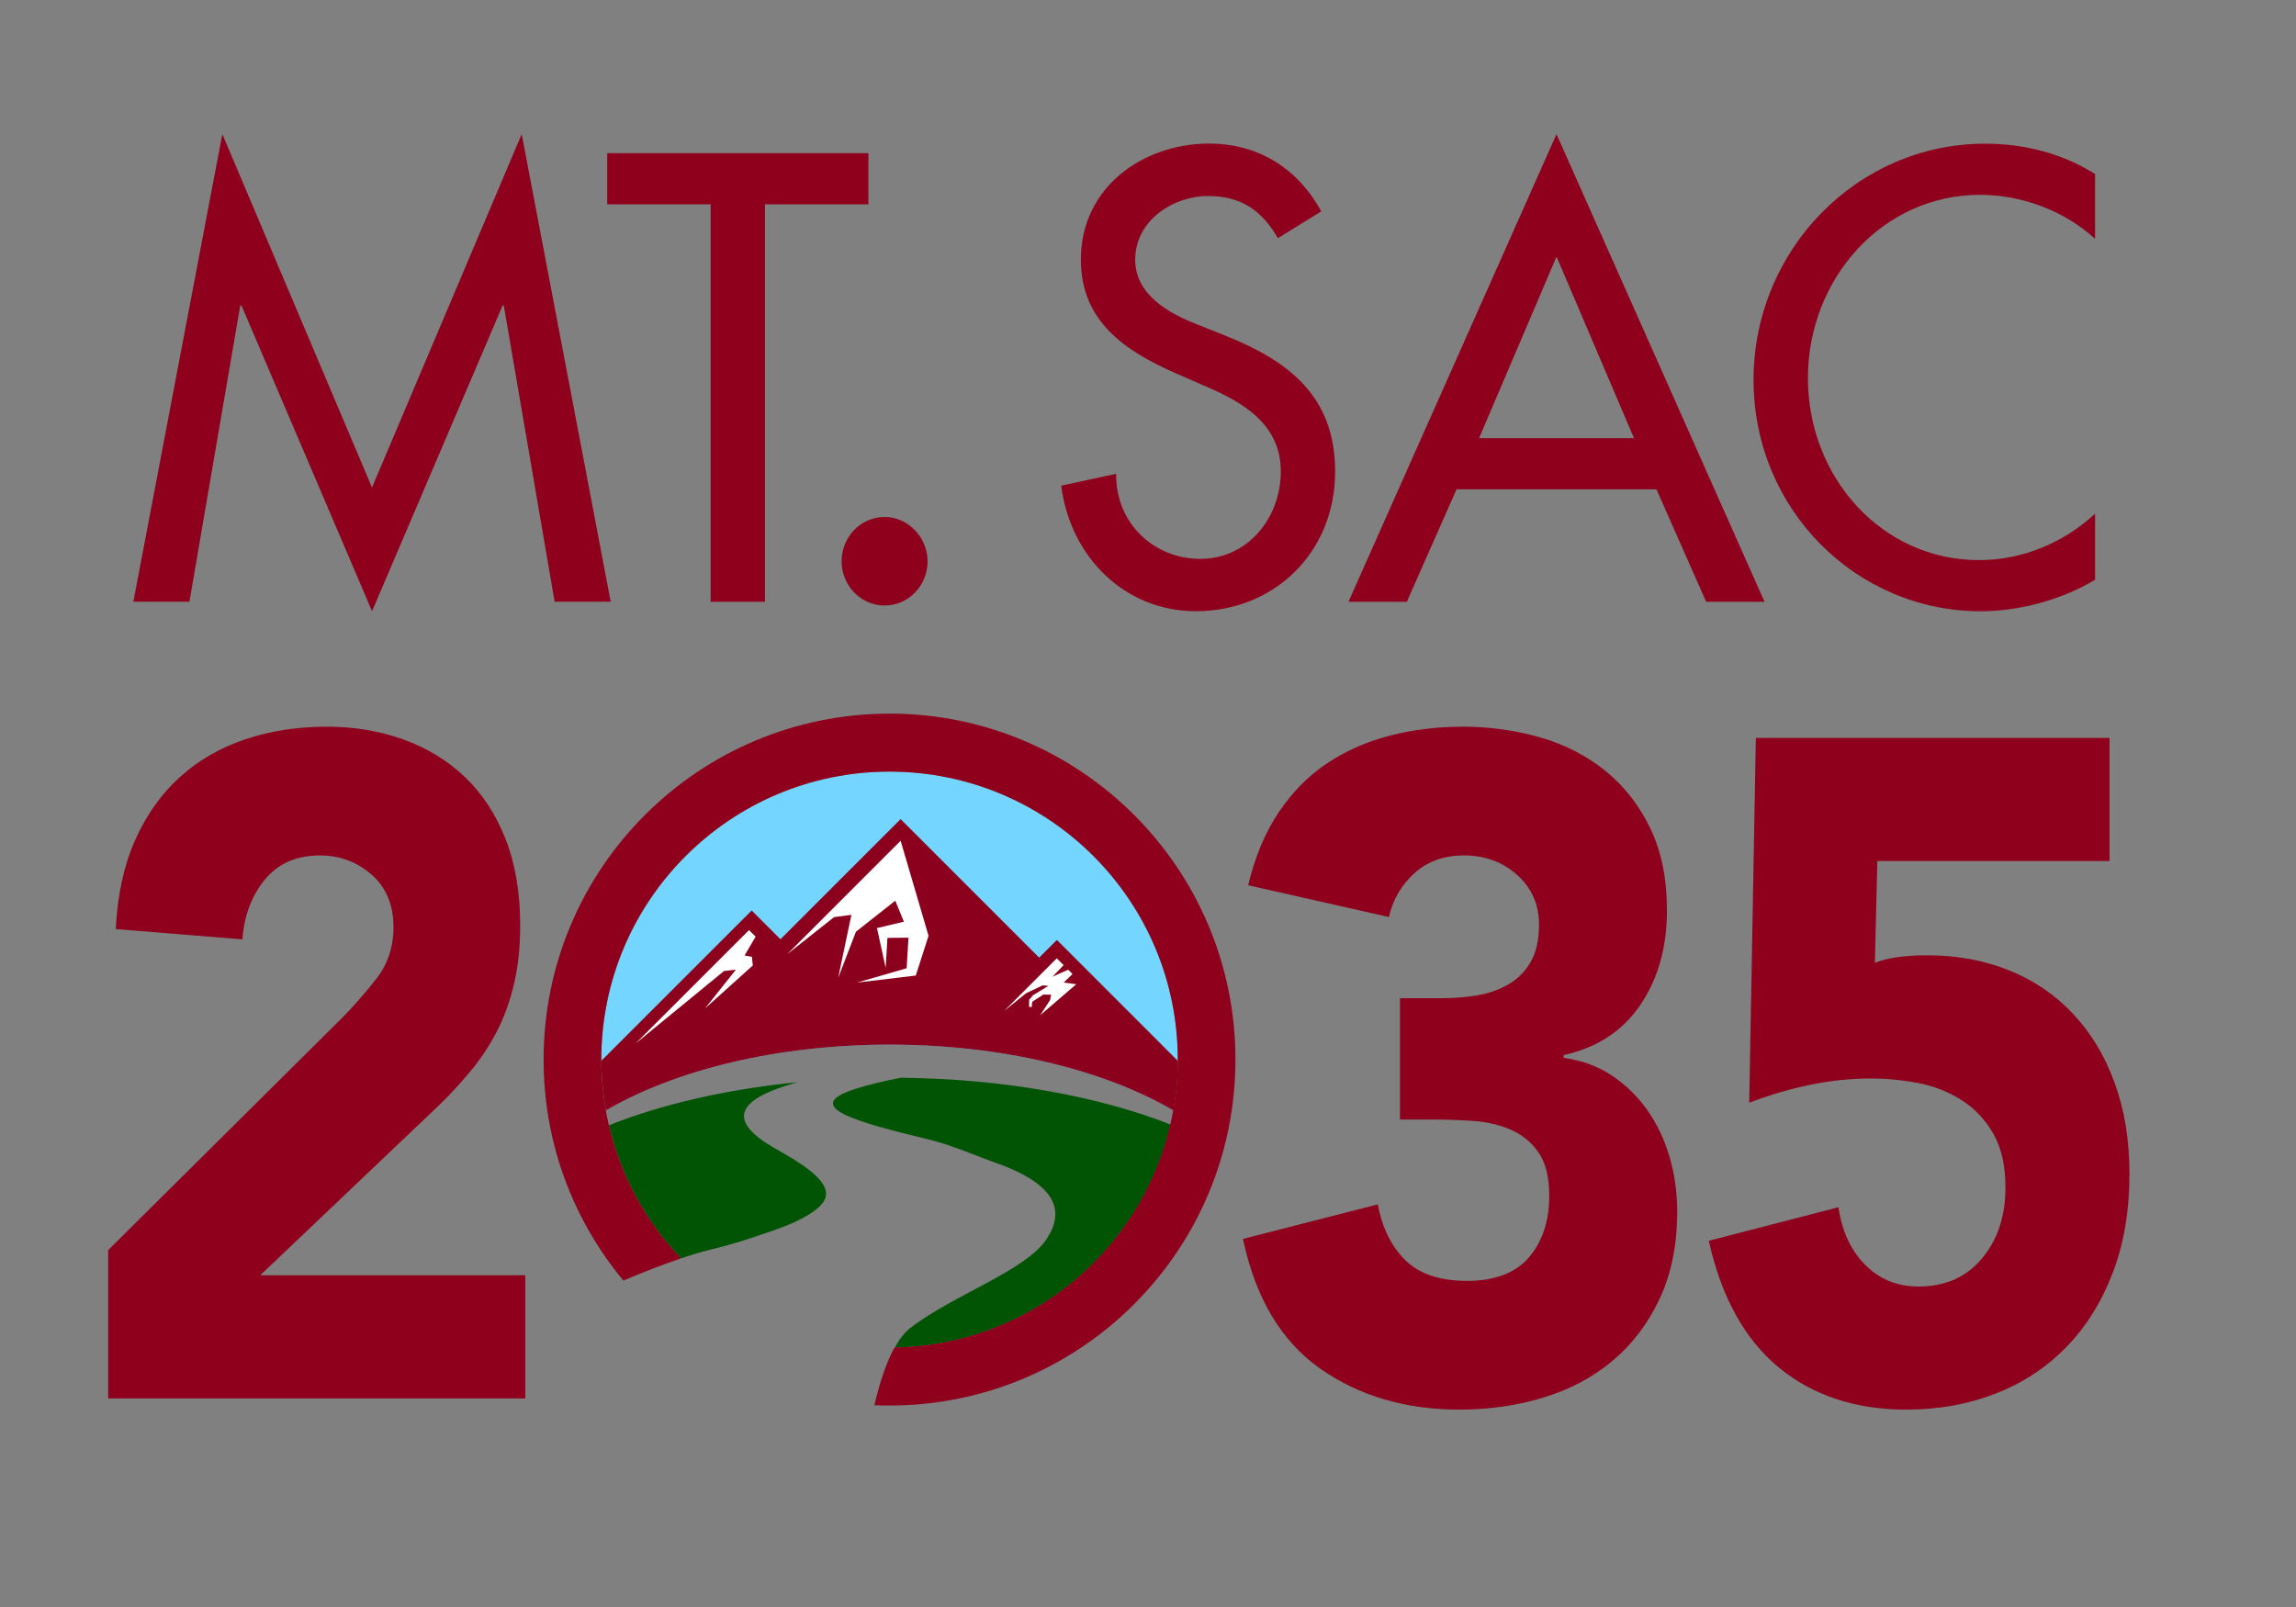 <?xml version="1.0" encoding="UTF-8"?><svg id="Layer_1" xmlns="http://www.w3.org/2000/svg" viewBox="0 0 500 350"><rect x="0" y="0" width="500" height="350" fill="#808080" stroke="none"/><defs><style>.cls-1{fill:#74d6fe;}.cls-2{fill:#015404;}.cls-3{fill:#8b001d;}.cls-4{fill:#fff;}.cls-5{fill:#8e001c;}</style></defs><path class="cls-5" d="M52.57,66.53h-.25l-11.07,64.53h-12.21L48.42,29.21l32.59,76.97L113.61,29.21l19.38,101.84h-12.21l-11.07-64.53h-.25l-28.44,66.6-28.44-66.6Z"/><path class="cls-5" d="M166.59,131.06h-11.83V44.5h-22.53v-11.14h56.88v11.14h-22.53v86.56Z"/><path class="cls-5" d="M202,122.24c0,5.32-4.2,9.64-9.36,9.64s-9.36-4.32-9.36-9.64,4.2-9.64,9.36-9.64,9.36,4.49,9.36,9.64Z"/><path class="cls-5" d="M278.3,51.89c-3.52-6.09-8.05-9.2-15.23-9.2-7.55,0-15.86,5.31-15.86,13.86,0,7.64,7.3,11.66,13.21,13.99l6.8,2.72c13.46,5.44,23.53,13.09,23.53,29.41,0,17.75-13.34,30.45-30.33,30.45-15.35,0-27.31-11.66-29.32-27.34l11.96-2.59c-.13,10.75,8.18,18.53,18.37,18.53s17.49-8.81,17.49-19.05-8.18-15.03-16.36-18.53l-6.54-2.85c-10.82-4.79-20.64-11.14-20.64-24.75,0-15.81,13.59-25.27,27.94-25.27,10.57,0,19.25,5.31,24.41,14.77l-9.44,5.83Z"/><path class="cls-5" d="M317.19,106.57l-10.82,24.49h-12.71l45.3-101.84,45.3,101.84h-12.71l-10.82-24.49h-43.54ZM338.96,55.9l-16.86,39.52h33.73l-16.86-39.52Z"/><path class="cls-5" d="M456.25,52.02c-6.8-6.22-16.11-9.59-25.04-9.59-21.27,0-37.5,18.27-37.5,39.91s16.11,39.65,37.25,39.65c9.31,0,18.25-3.63,25.29-10.11v14.38c-7.3,4.41-16.61,6.87-24.92,6.87-27.06,0-49.46-22.16-49.46-50.4s22.53-51.44,50.46-51.44c8.31,0,16.74,2.07,23.91,6.61v14.12Z"/><path class="cls-5" d="M23.56,272.27l50.55-50.19c2.57-2.57,5.15-5.49,7.72-8.74s3.86-7.04,3.86-11.38c0-4.88-1.59-8.7-4.78-11.48-3.19-2.77-6.93-4.17-11.21-4.17-5.15,0-9.16,1.76-12.04,5.28-2.88,3.52-4.5,7.86-4.87,13l-27.58-2.24c.37-7.45,1.78-13.92,4.23-19.4,2.45-5.49,5.7-10.06,9.74-13.71,4.04-3.66,8.79-6.4,14.25-8.23,5.45-1.83,11.37-2.74,17.74-2.74,5.88,0,11.4.91,16.55,2.74,5.15,1.83,9.62,4.54,13.42,8.13,3.8,3.59,6.77,8.1,8.92,13.51,2.14,5.42,3.22,11.72,3.22,18.9,0,4.61-.43,8.77-1.29,12.5-.86,3.73-2.05,7.11-3.58,10.16-1.53,3.05-3.34,5.86-5.42,8.43-2.09,2.57-4.35,5.08-6.8,7.52l-39.52,37.59h57.72v26.82H23.56v-32.31Z"/><path class="cls-5" d="M304.87,217.41h9.1c2.6,0,5.14-.2,7.62-.61,2.48-.41,4.74-1.18,6.78-2.34,2.04-1.15,3.68-2.77,4.92-4.88,1.24-2.1,1.86-4.84,1.86-8.23,0-4.33-1.58-7.92-4.74-10.77-3.16-2.84-7.03-4.27-11.61-4.27-4.34,0-7.93,1.29-10.77,3.86-2.85,2.57-4.71,5.76-5.57,9.55l-30.65-6.91c1.49-6.23,3.72-11.55,6.69-15.95,2.97-4.4,6.5-7.96,10.59-10.67,4.09-2.71,8.64-4.7,13.65-5.99,5.02-1.29,10.31-1.93,15.88-1.93s11.42.78,16.81,2.34c5.39,1.56,10.12,4,14.21,7.31,4.09,3.32,7.34,7.49,9.75,12.5,2.42,5.01,3.62,10.97,3.62,17.88,0,7.99-1.92,14.83-5.76,20.52-3.84,5.69-9.41,9.35-16.72,10.97v.61c3.96.54,7.46,1.83,10.5,3.86,3.03,2.03,5.6,4.54,7.71,7.52,2.1,2.98,3.72,6.37,4.83,10.16,1.11,3.79,1.67,7.79,1.67,11.99,0,7.18-1.27,13.48-3.81,18.9-2.54,5.42-5.94,9.92-10.22,13.51-4.27,3.59-9.29,6.27-15.05,8.03-5.76,1.76-11.86,2.64-18.3,2.64-11.77,0-21.89-2.98-30.37-8.94-8.48-5.96-14.09-15.37-16.81-28.24l29.35-7.52c.99,5.15,3,9.21,6.04,12.19,3.03,2.98,7.52,4.47,13.47,4.47s10.56-1.73,13.47-5.18c2.91-3.45,4.37-7.89,4.37-13.31,0-4.06-.77-7.21-2.32-9.45-1.55-2.24-3.56-3.89-6.04-4.98-2.48-1.08-5.27-1.73-8.36-1.93-3.1-.2-6.19-.3-9.29-.3h-6.5v-26.41Z"/><path class="cls-5" d="M459.4,187.54h-50.57l-.54,22.15c2.76-1.08,6.54-1.63,11.34-1.63,6.48,0,12.42,1.09,17.82,3.25,5.4,2.17,10.05,5.32,13.95,9.45,3.9,4.13,6.93,9.14,9.09,15.04,2.16,5.89,3.24,12.5,3.24,19.81,0,8.13-1.23,15.38-3.69,21.74-2.46,6.37-5.85,11.75-10.17,16.15-4.32,4.4-9.45,7.76-15.39,10.06-5.94,2.3-12.39,3.45-19.35,3.45-11.04,0-20.28-3.05-27.71-9.14-7.44-6.1-12.54-15.31-15.3-27.63l28.25-7.31c.72,5.15,2.64,9.31,5.76,12.5,3.12,3.18,7.02,4.77,11.7,4.77,5.76,0,10.35-2.03,13.77-6.1s5.13-9.21,5.13-15.44c0-4.74-.87-8.64-2.61-11.68-1.74-3.05-4.02-5.49-6.84-7.31-2.82-1.83-5.97-3.08-9.45-3.76-3.48-.68-6.96-1.02-10.44-1.02-4.44,0-8.91.48-13.41,1.42-4.5.95-8.85,2.24-13.05,3.86l1.44-79.45h77.02v26.82Z"/><path class="cls-1" d="M193.73,227.51c24.61,0,46.71,5.54,61.8,14.33.64-3.59.97-7.28.97-11.05,0-34.64-28.1-62.72-62.77-62.72s-62.77,28.08-62.77,62.72c0,3.77.33,7.46.97,11.05,15.09-8.79,37.19-14.33,61.8-14.33Z"/><path class="cls-3" d="M230.14,204.73l-3.84,3.84-30.17-30.17-26.17,26.17-6.27-6.27-32.74,32.74c0,.42,0,.84.02,1.27,0,.17.01.34.02.51.01.34.02.67.04,1,0,.2.02.4.03.61.02.3.04.6.06.9.02.21.03.43.05.64.02.29.05.57.08.85.02.22.04.44.07.66.03.28.06.56.1.84.03.22.05.43.08.65.04.29.08.58.12.88.03.2.06.4.09.6.07.47.15.93.23,1.39,0,0,0,0,0,.01,15.09-8.79,37.19-14.33,61.8-14.33s46.71,5.54,61.8,14.33c0,0,0,0,0-.01.08-.46.16-.93.23-1.39.03-.2.06-.4.09-.6.04-.29.08-.58.12-.88.03-.22.05-.43.08-.65.03-.28.07-.56.1-.84.02-.22.04-.44.07-.66.03-.28.05-.57.08-.85.02-.21.03-.43.05-.64.02-.3.04-.6.06-.9.01-.2.02-.4.03-.61.02-.33.03-.67.04-1,0-.17.01-.34.02-.51,0-.4.01-.81.02-1.22l-26.36-26.36Z"/><polygon class="cls-4" points="202.21 203.82 199.43 212.47 186.66 214 197.44 210.88 197.84 204.22 193.26 204.27 192.87 210.78 190.98 202.13 196.84 200.74 194.96 196.17 186.4 202.93 182.53 212.97 185.41 199.25 181.63 199.75 171.41 207.84 196.13 183.12 202.21 203.82"/><polygon class="cls-4" points="160.26 211.18 157.67 211.48 138.39 227.29 163.11 202.57 164.55 204 162.15 208.1 163.74 208.39 163.94 210.28 153.55 219.62 160.26 211.18"/><polygon class="cls-4" points="228.66 217.84 228.91 216.65 227.22 216.6 224.78 218.19 224.68 219.33 224.09 219.28 224.13 217.74 224.98 216.75 228.31 214.71 227.07 214.61 223.44 216.33 218.67 220.18 230.13 208.72 231.62 210.2 229.21 212.72 232.61 211.2 233.56 212.14 231.64 214 234.38 214.36 226.52 221.12 228.66 217.84"/><path class="cls-2" d="M254.77,245.49s0,0,0,0c.05-.19.09-.38.13-.57-15.58-6.13-36.11-9.95-58.69-10.19-3.39.63-6.74,1.42-9.85,2.4-12.1,3.83-.25,7.16,15.86,11.04,5.06,1.22,10.45,3.62,14.57,5.07,13.52,4.77,15.05,10.63,11.18,16.55-4.57,7.01-20.28,12.13-29.75,19.46-1.25.97-2.37,2.43-3.36,4.24,29.11-.51,53.38-20.8,59.92-48Z"/><path class="cls-2" d="M153.7,272.42c7.06-1.69,10.93-3.13,15.26-4.62,5.62-1.94,9.66-4.43,10.62-6.5,1.6-3.45-3.45-7.06-10.44-10.97-11.18-6.26-8.59-10.79,3.54-14.34.35-.1.72-.2,1.1-.3-15.65,1.54-29.76,4.84-41.17,9.39,2.58,11.08,8.1,21.03,15.7,28.99,2.16-.74,4.03-1.31,5.39-1.64Z"/><path id="Curved_Circle" class="cls-5" d="M193.73,155.43c-41.61,0-75.35,33.73-75.35,75.35,0,18.3,6.52,35.07,17.37,48.12,4.26-1.81,8.83-3.57,12.55-4.84-7.79-8.16-13.39-18.41-15.89-29.82-.04-.2-.09-.39-.13-.59-.04-.18-.07-.35-.11-.53-.08-.39-.15-.77-.22-1.16,0-.03-.01-.07-.02-.1,0,0,0,0,0,0h0s0-.03,0-.04c-.08-.46-.16-.93-.23-1.39-.03-.2-.06-.4-.09-.6-.04-.29-.08-.58-.12-.88-.03-.22-.05-.43-.08-.65-.03-.28-.07-.56-.1-.84-.02-.22-.04-.44-.07-.66-.03-.28-.05-.57-.08-.85-.02-.21-.03-.43-.05-.64-.02-.3-.04-.6-.06-.9-.01-.2-.02-.4-.03-.61-.02-.33-.03-.67-.04-1,0-.17-.01-.34-.02-.51-.01-.51-.02-1.01-.02-1.52,0-34.64,28.1-62.72,62.77-62.72s62.77,28.08,62.77,62.72c0,.51,0,1.02-.02,1.52,0,.17-.01.34-.02.51-.01.34-.02.67-.04,1,0,.2-.02.4-.03.61-.02.3-.04.6-.06.9-.02.21-.03.43-.05.64-.02.29-.05.57-.08.85-.02.22-.04.44-.07.66-.03.28-.06.56-.1.84-.03.22-.05.43-.08.65-.04.29-.08.58-.12.88-.03.2-.06.4-.09.6-.07.47-.15.93-.23,1.39,0,.05-.02.09-.03.14-.07.39-.14.77-.22,1.16-.04.18-.07.35-.11.53-.04.2-.09.4-.13.6-.09.41-.18.82-.28,1.23,0,0,0,0,0,0h0c-6.54,27.2-30.81,47.5-59.92,48-1.84,3.33-3.27,7.82-4.38,12.57,1.08.05,2.17.07,3.27.07,41.61,0,75.35-33.73,75.35-75.35s-33.73-75.35-75.35-75.35Z"/></svg>